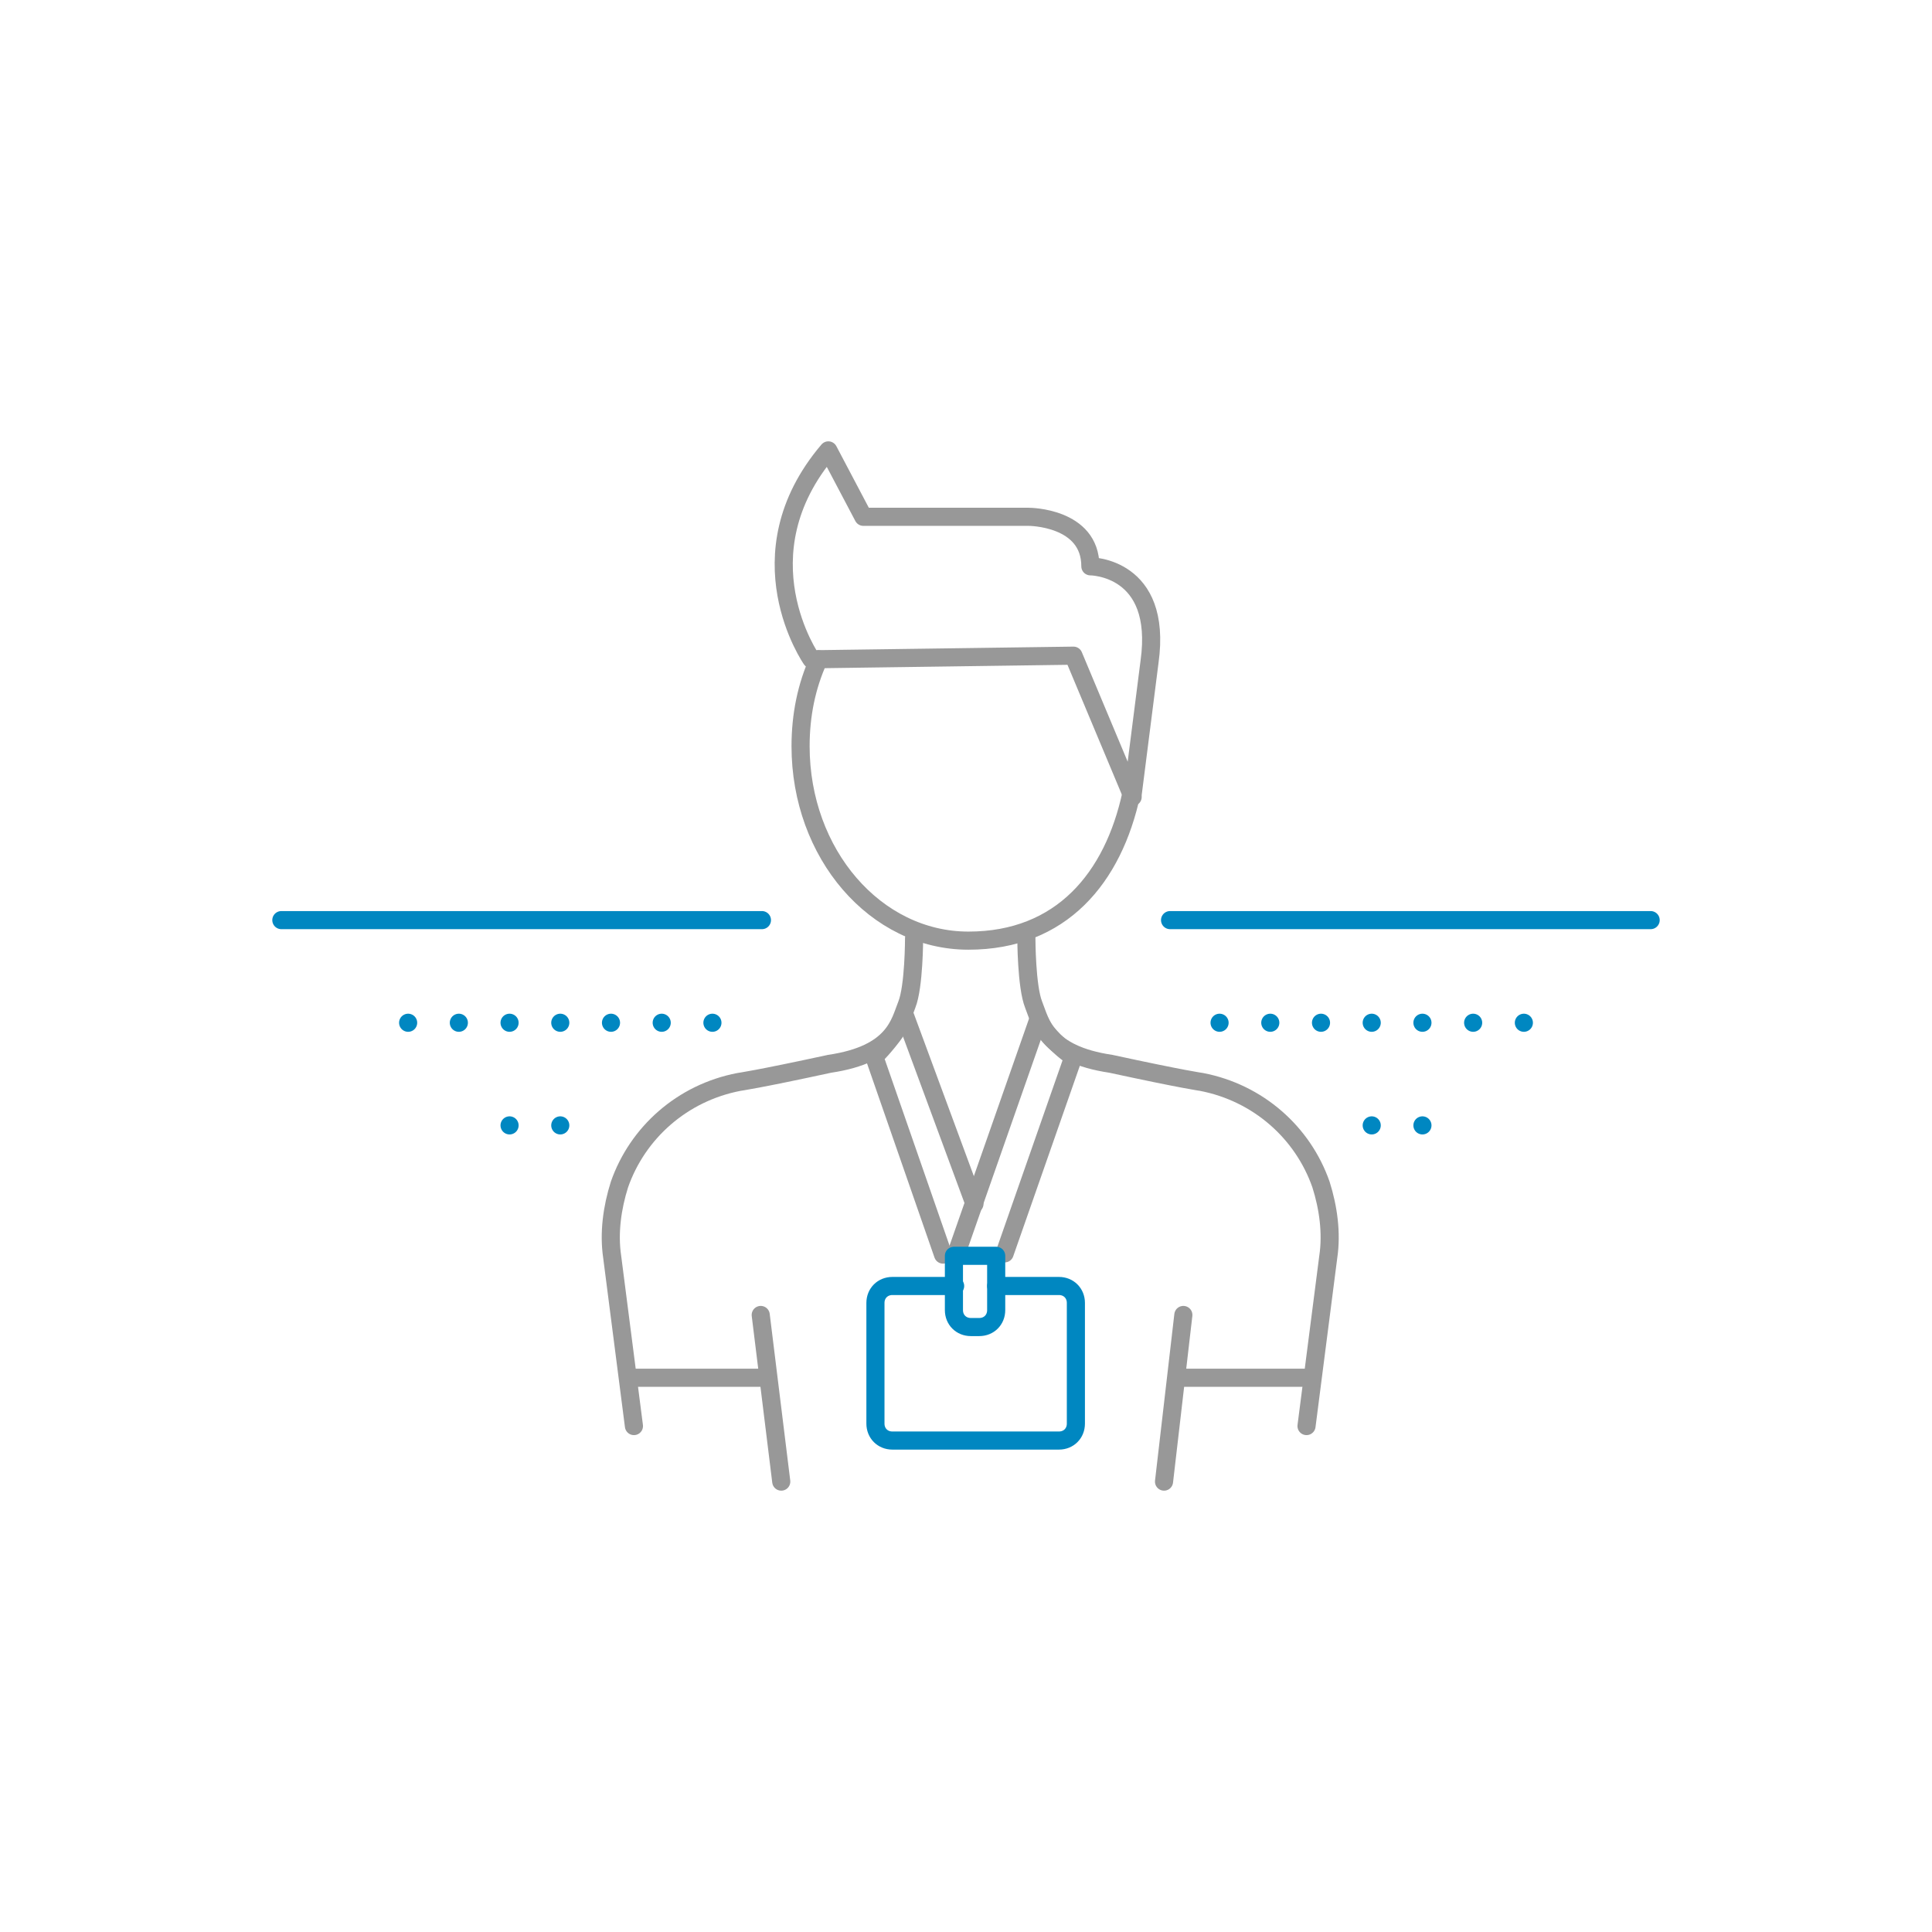 <?xml version="1.0" encoding="UTF-8"?>
<svg xmlns="http://www.w3.org/2000/svg" version="1.1" viewBox="0 0 160 160">
  <defs>
    <style>
      .cls-1, .cls-2, .cls-3 {
        fill: none;
        stroke-linecap: round;
        stroke-linejoin: round;
        stroke-width: 1.5px;
      }

      .cls-1, .cls-3 {
        stroke: #0087c1;
      }

      .cls-2 {
        stroke: #989898;
      }

      .cls-3 {
        stroke-dasharray: 0 4.2;
      }
    </style>
  </defs>
  <!-- Generator: Adobe Illustrator 28.7.1, SVG Export Plug-In . SVG Version: 1.2.0 Build 142)  -->
  <g>
    <g id="Layer_2">
      <g>
        <line class="cls-3" x1="33.8" y1="84.7" x2="63.1" y2="84.7"/>
        <line class="cls-3" x1="42.2" y1="93.2" x2="46.4" y2="93.2"/>
        <line class="cls-1" x1="23.3" y1="76.2" x2="63.1" y2="76.2"/>
        <g>
          <path class="cls-2" d="M79.1,104.1l6.9-19.7s.2.7,1.3,1.8,1.6,1.3,1.6,1.3l-5.7,16.3"/>
          <path class="cls-2" d="M78.1,103.9l-5.7-16.4s.5-.4,1.5-1.7c.9-1.2,1-1.8,1-1.8"/>
          <polyline class="cls-2" points="74.9 83.9 74.9 84 80.7 99.7"/>
        </g>
        <path class="cls-2" d="M67.8,54.6c-1,2.2-1.5,4.6-1.5,7.2,0,8.9,6.2,16.1,13.9,16.1s12-5.2,13.5-12.2"/>
        <path class="cls-2" d="M93.8,66l-4.9-11.7-21.7.3s-6-8.6,1.4-17.3l2.9,5.5h13.7s5.1,0,5.1,4.1c0,0,6,0,4.9,7.9l-1.4,11Z"/>
        <path class="cls-2" d="M52.5,118.1l-1.8-14c-.3-2,0-4.1.6-6,1.5-4.3,5.2-7.6,9.9-8.5,0,0,1.5-.2,7.5-1.5,5.4-.8,5.8-3.4,6.4-4.9.6-1.5.6-5.5.6-5.5"/>
        <line class="cls-2" x1="63" y1="108.9" x2="64.7" y2="122.7"/>
        <line class="cls-2" x1="63.4" y1="114.1" x2="52.4" y2="114.1"/>
        <path class="cls-2" d="M108.2,118.1l1.8-14c.3-2,0-4.1-.6-6-1.5-4.3-5.2-7.6-9.9-8.5,0,0-1.5-.2-7.5-1.5-5.4-.8-5.8-3.4-6.4-4.9s-.6-5.5-.6-5.5"/>
        <line class="cls-2" x1="98" y1="108.9" x2="96.4" y2="122.7"/>
        <line class="cls-2" x1="97.6" y1="114.1" x2="108.6" y2="114.1"/>
        <line class="cls-3" x1="126.2" y1="84.7" x2="96.9" y2="84.7"/>
        <line class="cls-3" x1="117.8" y1="93.2" x2="113.6" y2="93.2"/>
        <line class="cls-1" x1="136.7" y1="76.2" x2="96.9" y2="76.2"/>
        <path class="cls-1" d="M82.5,106.5h5.2c.8,0,1.4.6,1.4,1.4v10c0,.8-.6,1.4-1.4,1.4h-13.8c-.8,0-1.4-.6-1.4-1.4v-10c0-.8.6-1.4,1.4-1.4h5.2"/>
        <path class="cls-1" d="M79.1,104h3.4v4.5c0,.8-.6,1.4-1.4,1.4h-.7c-.8,0-1.4-.6-1.4-1.4v-4.5h0Z"/>
      </g>
    </g>
  </g>
</svg>